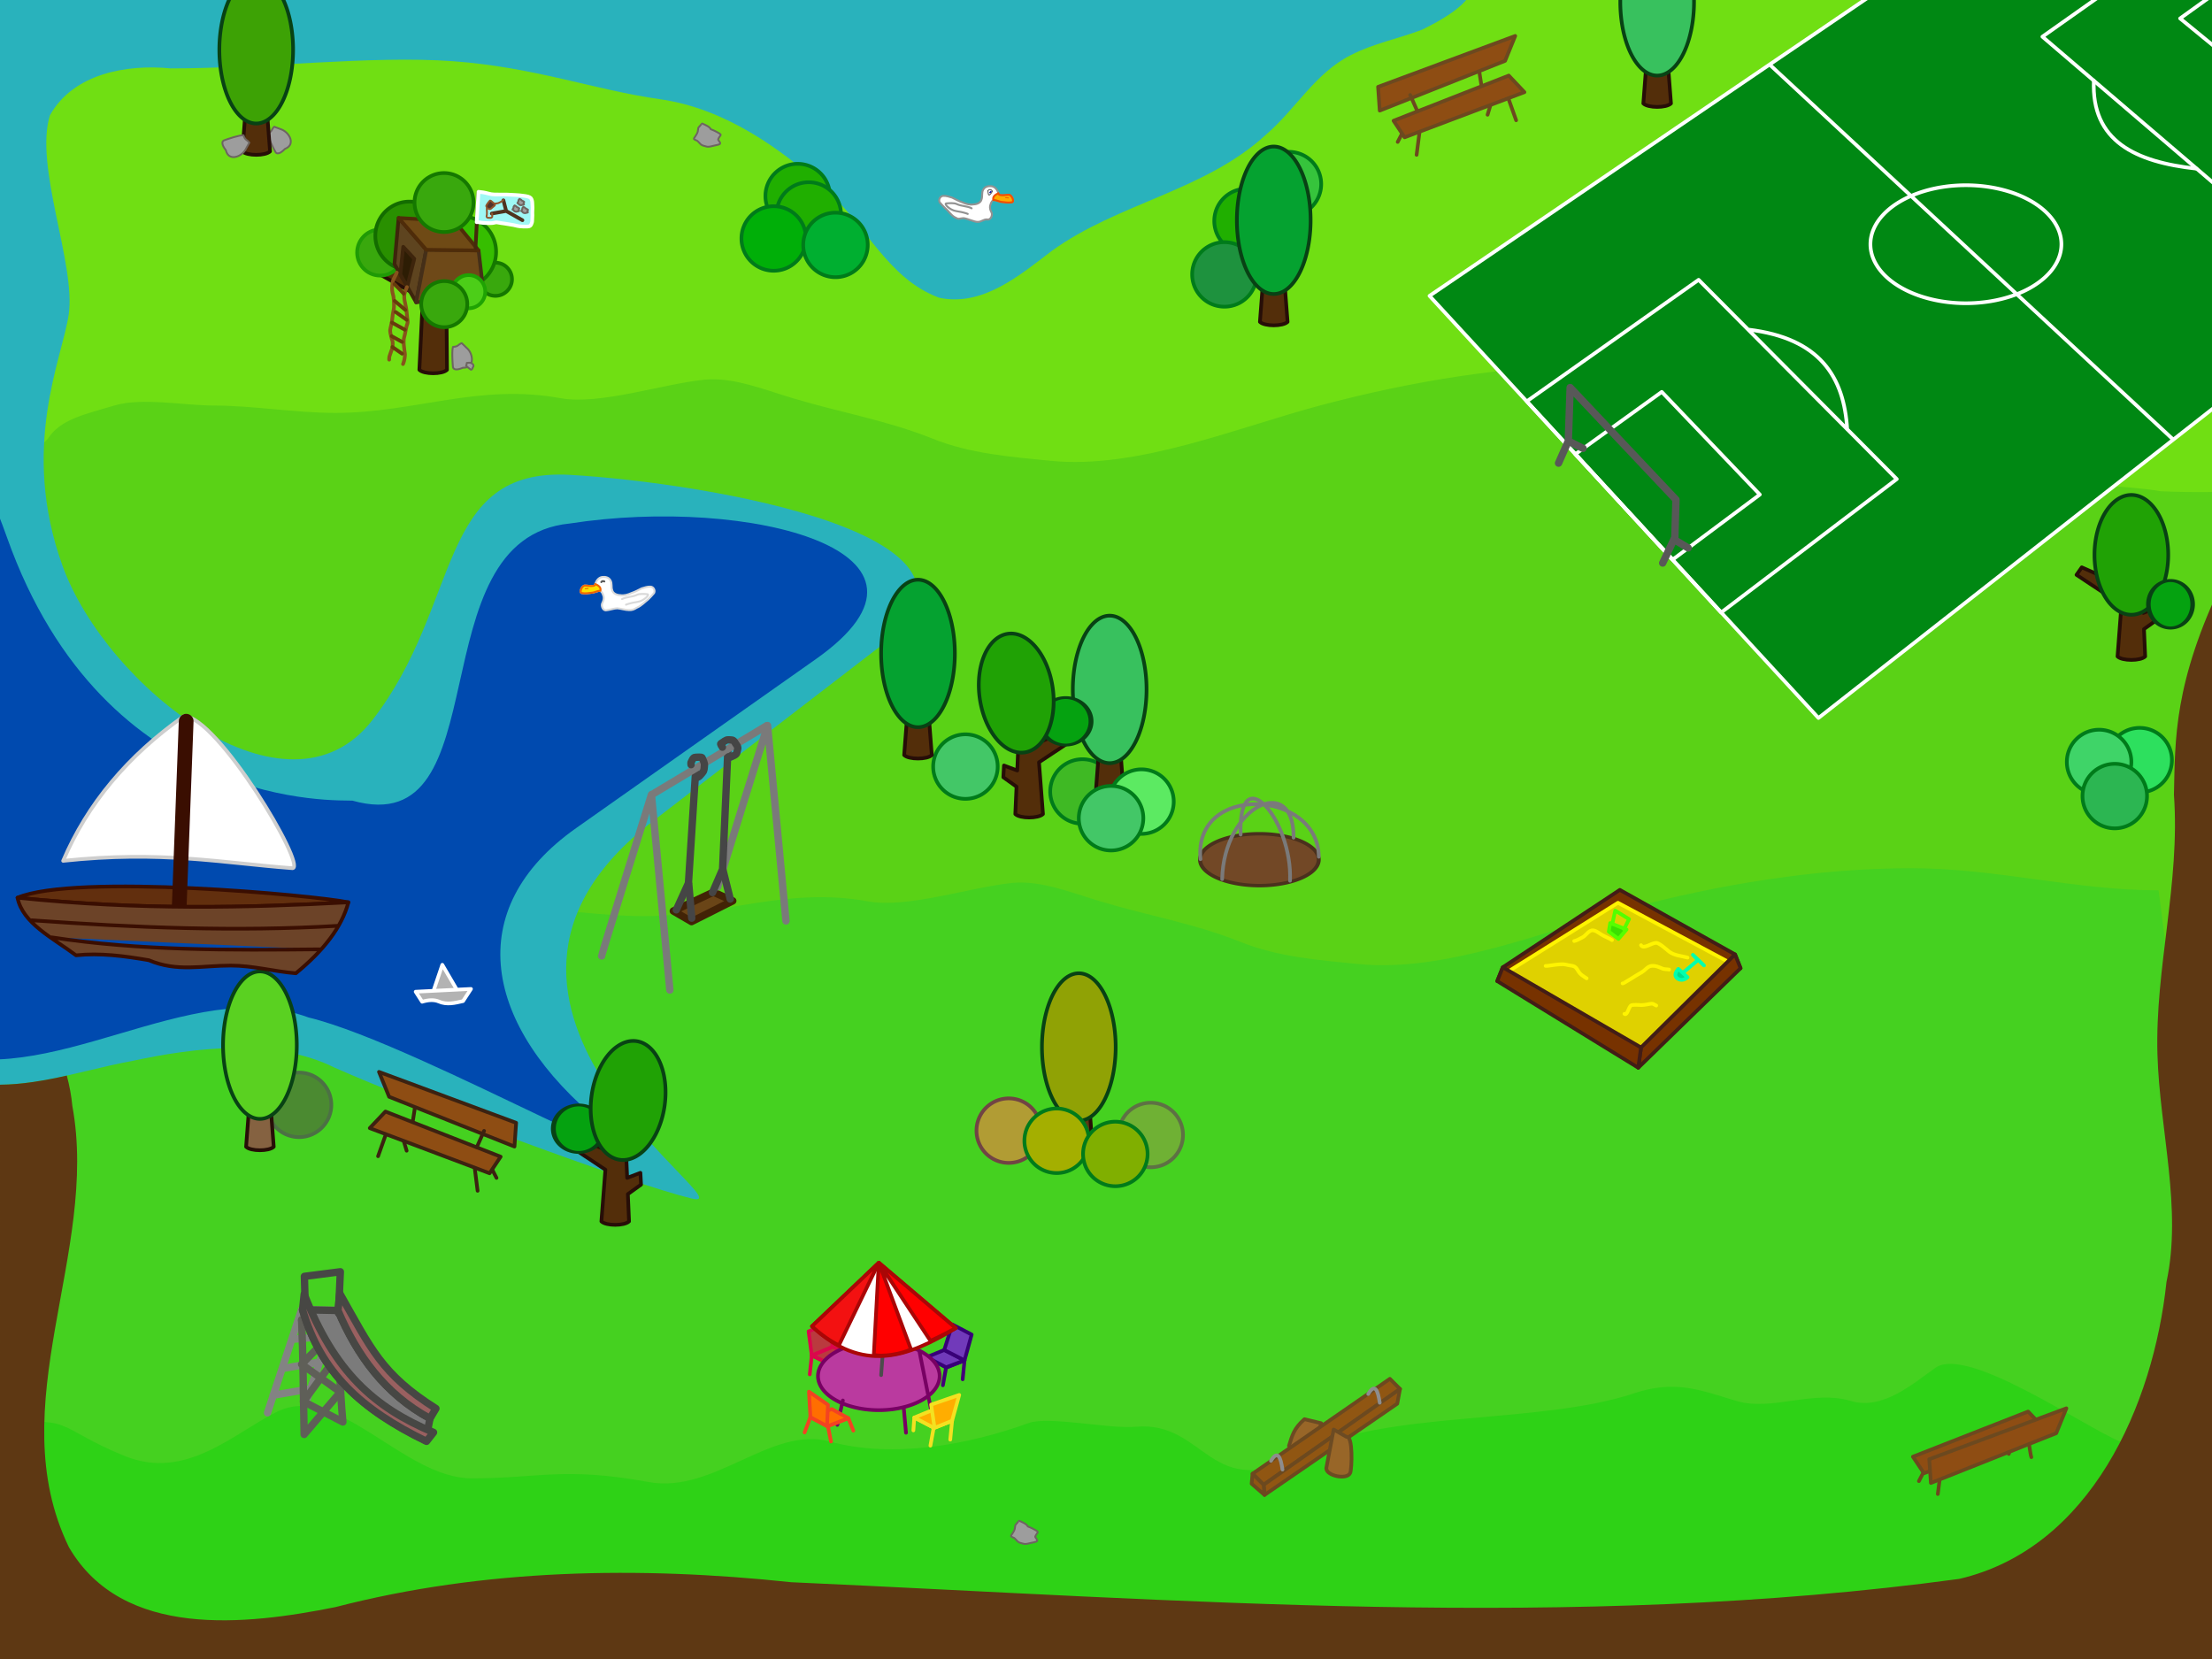 <svg xmlns="http://www.w3.org/2000/svg" viewBox="0 0 2400 1800" version="1.0"><path d="M0 0h2400v1800H0V0z" fill="#70df13"/><path d="M52 476c13.186-21.1 40.533-26.56 72-36 30.07-9.02 75.87 0 108 0 42.42 0 87.61 8 132 8 86.05 0 154.92-32.2 244-16 42.75 7.77 111.08-15.51 156-20 31.03-3.1 62.6 9.98 96 20 53.39 16.02 101.61 23.84 152 44 41 16.38 83.8 19.58 128 24 94 9.4 202.2-36.06 292-60 99.3-26.49 204.8-44 308-44 92 0 210.2 176 301 176 70.9 0 81.7-70.29 148-55 26.9 6.21 126.9 10.37 155 16 301.4 12.5 85.8-108 163.5 62.31l-6.7 1268.8-2528.8 27.9-40-1296 120-120z" fill="#5ad216"/><path d="M386 1022c13.19-21.1 40.53-26.56 72-36 30.07-9.02 75.87 0 108 0 42.42 0 87.61 8 132 8 86.05 0 154.92-32.2 244-16 42.75 7.77 111.1-15.51 156-20 31-3.1 62.6 9.98 96 20 53.4 16.02 101.6 23.8 152 44 41 16.4 83.8 19.6 128 24 94 9.4 202.2-36.1 292-60 99.3-26.49 204.8-44 308-44 92 0 177.2 24 268 24l112.3 865.6-2487.1 24.6-46.69-691.9L386 1022z" fill="#45d120"/><path d="M299 165.17c2.82 3.63 8.11-1.49 10.26-3.67 11.63-4.54 5.11-17.27-3.43-20.88-2.78-1-5.52-2.13-8.29-3.14-3.22 3.03-1.73 4.84-7.07 7.38-.05 3.72 6.55 16.81 8.53 20.31z" stroke-linejoin="round" stroke="#6d6560" stroke-linecap="round" stroke-width="2" fill="#9d9d9d"/><path d="M144.75-94.406c-.03.208.18-.13 0 0zm.22 10.344C81.933-75.127 11.7-75.869-40.44-33.844-67.076-1.009-89.613-37.291-87.917.25c10.374 132.21 54.708 288.47 43.261 395.34-11.447 106.88-14.464 165.04-15.25 240.57-.786 75.52 4.089 149.11.531 211.78s-58.215 169.36-63.745 223.86c-.87 44.8 30.058 88.4 74.389 98.8 64.306 18.4 129.3-8.1 192.32-19.5 68.82-14.9 154.78-24.9 219.3 7.2 91.71 40.7 319.6 125.4 387.23 142 67.64 16.6-301.86-209.3-41.91-409.22l248.55-191.12c154.94-119.16-192.33-176.4-338.15-184.74-145.81-8.34-116.72 140.32-214.7 266.22-92.65 119.04-288.7-36.71-335.91-167.13-46.795-129.26-.249-225.51 6.628-273.44 7.782-54.24-37.695-160.73-20.44-215.81 25.386-45.359 83.292-55.512 130.88-50.851 102.17.045 217.67-14.263 306.37-7.811 88.7 6.451 153.61 31.177 224.75 41.262 71.14 10.08 131.14 54.18 177.73 95.62 46.6 41.44 68.43 98.59 124.98 119.74 47.1 10.08 87.5-24.33 122.3-50.83 72.1-52.12 166.4-65.01 232.7-126.36 32-27.42 53.2-66.848 92.1-86.228 24.4-12.574 51.6-17.648 77.1-27.474 181.4-88.624-128.4-115.26-282.2-140.06-133.2-4.22-258.6 13.351-391.57 4.19-99.74-9.72-192.31 1.67-292.39 11.493-117.93 2.003-211.43 29.055-328.85 20.309-34.25-4.839-68.32-12.823-103.12-12.124z" fill="#29b2bc"/><path d="M359.48 1198.75a35 35 0 11-70 0 35 35 0 1170 0z" stroke-linejoin="round" stroke-linecap="round" stroke-width="4" stroke="#4c7144" fill="#4b8a31"/><path d="M7.625 583.19c-104.46-293.95-123.42 152.66-99.125 282.9-4.119 87.56-79 210.21 15.656 272.21 127.56 49.6 281.58-82.2 410.43-34.4 124.58 30.1 448.47 220.8 318.72 115-129.74-105.7-152.78-232.62-28.28-320.37l260.11-183.35c165.76-116.83-72.84-177.34-266.9-147.19-167.8 16.41-73.12 346.37-235.86 300.7-12.22-1.08-268.18 14.41-374.76-285.5z" fill="#004aaf"/><path d="M1387.48 239.75a35 35 0 11-70 0 35 35 0 1170 0z" stroke-linejoin="round" stroke="#007b1a" stroke-linecap="round" stroke-width="4" fill="#20af00"/><path d="M1433.48 199.75a35 35 0 11-70 0 35 35 0 1170 0z" stroke-linejoin="round" stroke="#007b1a" stroke-linecap="round" stroke-width="4" fill="#36c43c"/><path d="M1363.48 297.75a35 35 0 11-70 0 35 35 0 1170 0z" stroke-linejoin="round" stroke="#007b1a" stroke-linecap="round" stroke-width="4" fill="#1e923e"/><path d="M1372 284.25l-5 65c5 5 25 5 30 0l-5-65h-20z" stroke-linejoin="round" stroke="#270e07" stroke-linecap="round" stroke-width="4" fill="#532e0a"/><path d="M1422 239a40 80 0 11-80 0 40 80 0 1180 0z" stroke-linejoin="round" stroke="#084214" stroke-linecap="round" stroke-width="4" fill="#05a230"/><g stroke-linejoin="round" stroke-linecap="round" stroke-width="4"><path d="M272 1179.25l-5 65c5 5 25 5 30 0l-5-65h-20z" stroke="#270e07" fill="#856241"/><path d="M322 1134a40 80 0 11-80 0 40 80 0 1180 0z" stroke="#084214" fill="#5ad121"/></g><g stroke-linejoin="round" stroke-linecap="round" stroke-width="4"><path d="M1788 47.25l-5 65c5 5 25 5 30 0l-5-65h-20z" stroke="#270e07" fill="#532e0a"/><path d="M1838 2a40 80 0 11-80 0 40 80 0 1180 0z" stroke="#084214" fill="#38c15e"/></g><g stroke-linejoin="round" stroke-linecap="round" stroke-width="4"><path d="M268 99.25l-5 65c5 5 25 5 30 0l-5-65h-20z" stroke="#270e07" fill="#532e0a"/><path d="M318 54a40 80 0 11-80 0 40 80 0 1180 0z" stroke="#084214" fill="#3da205"/></g><g stroke-linejoin="round" stroke="#007b1a" stroke-linecap="round" stroke-width="4"><path d="M900.48 212.75a35 35 0 11-70 0 35 35 0 1170 0z" fill="#20af00"/><path d="M912.48 232.75a35 35 0 11-70 0 35 35 0 1170 0z" fill="#20af00"/><path d="M874.48 258.75a35 35 0 11-70 0 35 35 0 1170 0z" fill="#00af08"/><path d="M941.48 265.75a35 35 0 11-70 0 35 35 0 1170 0z" fill="#00af30"/></g><path d="M-8 1552c84.759-21.2 67.335-2.7 144 28 65.94 26.4 117.26-24.6 164-48 66.75-33.4 137.37 72 212 72 72.09 0 99.84-12.8 192 4 70.79 12.9 132.64-61.3 196-44 69.97 19.1 152.6 3 216-20 21.9-7.9 87 6.6 116 4 77.4-7 80.1 85.7 184 28 82.5-45.8 254.3-30.1 356-64 45.5-15.2 71.2-4.2 112 8 38.4 11.5 82.9-12.3 124 0 35 10.5 68-19.2 92-36 34.4-24.1 158.6 62.3 200 80 163.2 52.3 110.8 58.3 179 98l-63.8 203-2459.8-18.3L-8 1552z" fill="#2ed216"/><path d="M2412.3 629.22c-54.1 112.22-52.2 172.48-53.6 233.09 6.9 96.41-20.6 187.79-17.9 281.69 2.4 82.2 27 167.4 9.8 247-14.1 133.1-82 288.8-224.9 322.1-420.3 57.1-845.6 22.5-1267.2 3.6-165.13-17.5-333.19-14.8-494.59 27-96.75 19.4-231.08 35-289.19-65.1-74.401-153.6 33.16-319 3.78-478.6-1.026-10.9-3.066-21.9-6-33-24.08 5.4-48.288 9.7-72.5 9.9V1800h2400c42.1-249.4 40.2-983.97 12.3-1170.8z" fill="#5e3813"/><g stroke-linejoin="round" stroke="#fff" stroke-linecap="round" stroke-width="2"><path d="M2743 175l-770 604-422-458 738-502 454 356zM1920 70l438 407" fill="#008813" stroke-width="4"/><path d="M2236.6 265a103.6 64.028 0 11-207.2 0 103.6 64.028 0 11207.2 0zM2216 39.8L2402.6-92l226.8 178L2439 230.6 2216 39.8z" fill="none" stroke-width="4"/><path d="M2365.4 20l93.8-67.4 113.6 88.8-94.8 70.8L2365.4 20zM1814.8 607.2l-105.6-114.4 93.8-67.6 106.4 111.4-94.6 70.6z" fill="none" stroke-width="4"/><path d="M1867.4 664.6l-210.8-229.2L1843 303.6l215 216.2-190.6 144.8zM2383.2 183c-66.2-7.2-114.2-29.8-111.4-95.4M1896.8 357.6c77.8 9.2 104 51.4 107.4 108.2" fill="none" stroke-width="4"/></g><path d="M-135.75-129v2053.4h2721V-129h-2721zM0 0h2400v1800H0V0z" fill="#fff"/><g stroke-linejoin="round" stroke-linecap="round"><path d="M317.5 942c15.5-2-82-165-118-165-61 43.02-104.7 95.31-131 157 107-11.35 171.5 2.15 249 8z" stroke="#cecece" stroke-width="4" fill="#fff"/><path d="M378 979c-110.6 5.93-224.7 8.84-359-5 63.2-26.59 321.6-2.67 359 5z" stroke="#3a0e01" stroke-width="4" fill="#622f0e"/><path d="M194 996l8-213.5" stroke="#3a0e01" stroke-width="16" fill="#6c4328"/><path d="M321 1056c29.8-24.4 49.9-49.93 57-77-110.6 5.93-224.7 8.84-359-5 5.5 27.68 38.1 43.54 63.5 62.5 25.9-2.79 52.6.75 79.1 5.34 30.5 12.93 57.3 5.78 88.9 5.78 23.6.01 47 6.44 70.5 8.38zM34.5 998.5c111.2 7.96 222.1 12.6 332 6M347 1030c-97.4.97-194.9 1.67-291-13" stroke="#3a0e01" stroke-width="4" fill="#6c4328"/></g><g stroke-linejoin="round" stroke="#585858" stroke-linecap="round" stroke-width="4" fill="none"><path d="M1691 502.5l10.6-24 2-58 114.8 121.6-1.2 41-13.2 27.8M1702.4 478.9l15.2 7.6M1817.6 586.1l14 8.4" stroke-width="8"/></g><path d="M1209.48 858.745a35 35 0 11-70 0 35 35 0 1170 0z" stroke-linejoin="round" stroke="#007b1a" stroke-linecap="round" stroke-width="4" fill="#3fb924"/><g stroke-linejoin="round" stroke-linecap="round" stroke-width="4"><path d="M1194 793.25l-5 65c5 5 25 5 30 0l-5-65h-20z" stroke="#270e07" fill="#532e0a"/><path d="M1244 748a40 80 0 11-80 0 40 80 0 1180 0z" stroke="#084214" fill="#38c15e"/></g><path d="M1273.48 869.745a35 35 0 11-70 0 35 35 0 1170 0z" stroke-linejoin="round" stroke="#007b1a" stroke-linecap="round" stroke-width="4" fill="#5cea62"/><path d="M1240.48 887.745a35 35 0 11-70 0 35 35 0 1170 0z" stroke-linejoin="round" stroke="#007b1a" stroke-linecap="round" stroke-width="4" fill="#43c767"/><path d="M1129.48 1226.75a35 35 0 11-70 0 35 35 0 1170 0z" stroke-linejoin="round" stroke-linecap="round" stroke-width="4" stroke="#714444" fill="#b19c34"/><g stroke-linejoin="round" stroke-linecap="round" stroke-width="4"><path d="M1160.5 1181.25l-5 65c5 5 25 5 30 0l-5-65h-20z" stroke="#270e07" fill="#5e3813"/><path d="M1210.5 1136a40 80 0 11-80 0 40 80 0 1180 0z" stroke="#084214" fill="#90a205"/></g><path d="M1181.48 1237.75a35 35 0 11-70 0 35 35 0 1170 0z" stroke-linejoin="round" stroke="#007b1a" stroke-linecap="round" stroke-width="4" fill="#a4af00"/><path d="M1283.551 1231.466a35 35 0 11-70 0 35 35 0 1170 0z" stroke-linejoin="round" stroke-linecap="round" stroke-width="4" stroke="#5e7144" fill="#6fb134"/><path d="M1245.11 1252.03a35 35 0 11-70 0 35 35 0 1170 0z" stroke-linejoin="round" stroke="#007b1a" stroke-linecap="round" stroke-width="4" fill="#80af00"/><path fill="none" d="M0 0h800v600H0z"/><path d="M2356.5 824.745a35 35 0 11-70 0 35 35 0 1170 0z" stroke-linejoin="round" stroke="#007b1a" stroke-linecap="round" stroke-width="4" fill="#2de05e"/><g stroke-linejoin="round" stroke-linecap="round" stroke-width="4"><path d="M1004.5 1486.5l1-14 21 11-3.5 19.5 3.5-19 20-8-2 20.5" stroke="#430078" fill="none"/><path d="M1005.5 1472.5l21 11 20-7.5-22-11.3-19 7.8z" stroke="#380078" fill="#713aba"/><path d="M1033.25 1437l21 11-7.75 28-22-11.3 8.75-27.7z" stroke="#380078" fill="#713aba"/></g><g stroke="#db074c" fill="#ba3a3e" stroke-linejoin="round" stroke-linecap="round" stroke-width="4"><path d="M921.769 1484.48l.146-14.035-21.828 9.25 1.897 19.721-1.938-19.222-19.28-9.605-2.178 20.59" fill="none"/><path d="M921.915 1470.445l-21.828 9.25-19.321-9.106 22.848-9.468 18.3 9.324z"/><path d="M899.158 1435.271l-21.827 9.25 3.435 26.068 22.848-9.468-4.456-25.85z"/></g><g stroke-linejoin="round" stroke-linecap="round" stroke-width="4"><g stroke="#780063" fill="#ba3a9f"><path d="M980.5 1527l2.5 27.5M914.5 1519.5l-6 26.5M997.5 1466l12.5 62.5M1019.5 1493a66 37 0 11-132 0 66 37 0 11132 0z"/></g><path d="M956 1492l3.5-46" stroke="#4c4c4c" fill="none"/><path d="M953.5 1370l83.5 71c-52.86 32-101.31 49.1-156-2l72.5-69z" stroke="#aa0606" fill="#fff"/><path d="M953.5 1370l-43.33 89.7c-9.69-4.9-19.45-11.6-29.17-20.7l72.5-69z" stroke="#aa0606" fill="#f31111"/><path d="M953.5 1370l34.83 93.8c-8.02 5.1-32.88 8.9-40.24 6l5.41-99.8zM953.5 1370l83.5 71c-9.36 5-18.49 9.7-27.46 13.8L953.5 1370z" stroke="#aa0606" fill="red"/></g><path d="M771.11 140.19c-.77-2.53-5.89-4.71-9.26-6.17-.21-.09-3.58 3.93-4.08 4.46-.34.36-.29 2.18-.74 4.45-.41 2.06-3.55 6.23-4.08 7.2-.78 1.45 2.92 1.86 4.08 3.08 1.09 1.15 2.08 2.15 2.96 3.08 1.64 1.73 4.32 2.09 6.68 2.74 2.58.72 5.97-.62 8.15-1.03 2.29-.42 4.15-.89 5.56-1.37 2.57-.86-.59-3.92-1.11-4.79-.49-.82 1.64-3.82 2.59-5.14.79-1.09-2.7-2.7-3.33-3.08-1.52-.94-3.72-1.89-4.82-2.4-.94-.44-1.25-.49-2.6-1.03zM242.91 152.36c-3.99 2.29.33 8.24 2.18 10.68 2.85 12.16 16.37 7.51 21.15-.44 1.39-2.61 2.89-5.16 4.28-7.76-2.54-3.62-4.54-2.4-6.3-8.04-3.67-.58-17.57 4.1-21.31 5.56z" stroke-linejoin="round" stroke="#6d6560" stroke-linecap="round" stroke-width="2" fill="#9d9d9d"/><g stroke-linejoin="round" stroke-linecap="round"><path d="M463.5 226L455 401.25c5 5 25 5 30 0L483.5 226h-20z" stroke="#270e07" stroke-width="4" fill="#532e0a"/><path d="M530.74 298.33l-60.86 17.91c-1.46 2.95 1.73 11.67 4.78 13.08l59.27-22.26-3.19-8.73z" stroke="#270e07" stroke-width="4" fill="#532e0a"/><path d="M555.497 302.996a18 18 0 11-36 0 18 18 0 1136 0z" stroke="#157800" stroke-width="4" fill="#39a80d"/><path d="M396.32 288.86l75.25 42.22c4.24-1.41 9.64-12.9 8.11-17.23l-77.96-36.47-5.4 11.48z" stroke="#270e07" stroke-width="4" fill="#532e0a"/><path d="M437.502 273.997a25 25 0 11-50 0 25 25 0 1150 0z" stroke="#1f9a05" stroke-width="4" fill="#39a80d"/><path d="M481.244 255.75a37 37 0 11-73.999 0 37 37 0 1174 0z" stroke="#136c00" stroke-width="4" fill="#299000"/><path d="M538.252 273.244a39 39 0 11-77.999 0 39 39 0 1178 0z" stroke="#157800" stroke-width="4" fill="#36be00"/><path d="M428 286.5l23.5 41.5 11-57-30-34.5-4.5 50z" stroke="#3e250c" stroke-width="4" fill="#5e441f"/><path d="M525 321l-73.5 7 11-57 56.75.75L525 321z" stroke="#452f18" stroke-width="4" fill="#6e4918"/><path d="M526.497 316.496a18 18 0 11-36 0 18 18 0 1136 0z" stroke="#1fa303" stroke-width="4" fill="#4cce18"/><path d="M507.002 329.997a25 25 0 11-50 0 25 25 0 1150 0z" stroke="#157800" stroke-width="4" fill="#39a80d"/><path d="M432.5 236.5l60.75 3.5 26 31.75-56.75-.75-30-34.5z" stroke="#4f2c09" stroke-width="4" fill="#6f4a15"/><path d="M513.752 219.746a32 32 0 11-64 0 32 32 0 1164 0z" stroke="#157800" stroke-width="4" fill="#39a80d"/><path d="M437.5 267.75l-3.16 29.95 7.52 13.27 7.64-30.22-12-13z" stroke="#3e250c" stroke-width="4" fill="#2d1d04"/><path d="M441.5 311.5c-.73 1.27-1.74 4.65-2.5 6.75-.7 1.94-.41 5.95 0 8 .49 2.47 1.02 4.87 1.5 7.25.93 4.67.92 9.8 1.75 14.5.37 2.08-.55 3.86-1 5.5-1.14 4.17-1.58 8.6-2.75 12.5-.57 1.89-.5 4.01-.5 6 0 1.77.32 3.74.5 5.5.19 1.87.4 3.73.75 5.5.37 1.85-.08 4.03-.25 5.75-.17 1.74-.75 3.34-1.25 5-.15.5-.34.84-.5 1.25M430.5 295.75c-.52 1.74-2.44 4.92-3.5 7.25-1.07 2.36-1.26 4.65-1.5 7.25-.32 3.5-.02 6.34 1 9.75.55 1.85.56 3.57.75 5.5.22 2.2.25 4.23.25 6.5 0 2.38-.57 5.26-1 7.25-.67 3.11-.68 6.36-1.25 9.5-.48 2.65-1.11 5.67-1.75 8.25-.68 2.73.54 5.94 1 8.5.29 1.61.87 3 1.25 4.25.57 1.91.25 4.27.25 6.25 0 1.36-.86 2.94-1.25 4.25-.64 2.15-1.63 4.34-2.25 6.5-.31 1.08-.25 2.29-.25 3.5" stroke="#87531c" stroke-width="4" fill="none"/><path d="M428 308.25S438.75 319 438.25 319M428.25 326.5l11.5 9.75M429.25 338.5l12 8.5M425.25 350l14 7.75M425 364.75l11.25 6.25M425.75 376.5l10.5 7.25" stroke="#673b0c" stroke-width="4" fill="none"/><path d="M516 269.25c-.25-.75 3.25-61 3.25-61" stroke="#45290c" stroke-width="4" fill="none"/><path d="M519.19 208.073c2.71.18 7.57.97 11 2 4 1.2 8.56 1 12.75 1h6.75c3.22 0 6.45.5 9.75.5 2.64 0 5.26.5 7.75.75 2.05.21 4.17.53 5.75 1 2.94.88 3.56 1.96 4.25 4.25.47 1.57.34 3.66.5 5.25.18 1.84.17 3.54 0 5.25-.19 1.86 0 3.88 0 5.75 0 1.81-.25 4.06-.25 5.75 0 1.45-.59 2.73-1 3.75-1.06 2.65-3.51 2.5-5.75 2.5-2.3 0-4.51-.03-6.75-.25-3.08-.31-6.03-1.45-9-1.75-2.52-.25-4.93-1.02-7.5-1.25-2.55-.23-5.35-.87-8-1.25-1.42-.2-2.71.24-4 .5-2.17.43-4.78.25-7 .25-1.39 0-3.01-.25-4.5-.25-1.58 0-3.31-.46-4.75-.75-.6-.12-1.38 0-2 0l2-33z" stroke="#fff" stroke-width="4" fill="#9ff8f5"/><path d="M566.82 238.943l-17.63-10-3-11.62 3 11.62-15.63 2.76" stroke="#4f331f" stroke-width="4" fill="none"/><path d="M545.94 217.073c-.72.97-1.9 1.47-2.88 2.13-1.23.63-2.47 1.39-3.89 1.44-1.17.08-2.37.26-3.35.93-7.54 4.28-7.94-.55-7.52 8.35.08 1.43.1 2.9-.36 4.28-.4 1.04.7 2.24 1.76 2.14.95-.11 1.91.13 2.85.07.79-.31 1.8-.86 1.56-1.86-.08-.93-.01-1.9-.22-2.8l-.07-.05" stroke="#90552c" stroke-width="2" fill="none"/><path d="M531.74 217.633c-.04-.33-1.79 1.91-2.06 2.32-.37.56-.59.85-1.02 1.41-.5.63-.82 1.44-1.16 2.18-.04.08 1.71 2.2 1.8 2.31.58.79 1.12.75 2.05 1.03.77.23 2.14-1.18 2.7-1.67.71-.62 1.52-1.21 2.18-1.8.9-.78.62-1.02.77-1.54.14-.45-1.53-1.57-1.79-1.8-.9-.78-1.54-1.35-2.44-2.05-.48-.37-.17-.06-1.03-.39" stroke="#90552c" stroke-width="2" fill="#51352c"/><path d="M570.18 226.113c-.19-.68-1.48-1.27-2.33-1.67-.05-.02-.9 1.07-1.02 1.21-.09.1-.07.59-.19 1.2-.1.56-.89 1.69-1.02 1.95-.2.4.73.51 1.02.84.28.31.53.58.75.84.41.46 1.09.56 1.68.74.65.19 1.5-.17 2.05-.28.57-.12 1.04-.24 1.39-.37.65-.24-.14-1.07-.28-1.3-.12-.22.42-1.04.66-1.39.2-.3-.68-.73-.84-.84-.38-.25-.93-.51-1.21-.65-.24-.12-.32-.13-.66-.28zM560.68 224.553c-.19-.69-1.48-1.28-2.33-1.67-.05-.03-.9 1.06-1.02 1.21-.09.09-.07.59-.19 1.2-.1.56-.89 1.69-1.02 1.95-.2.4.73.51 1.02.84.28.31.53.58.75.83.41.47 1.09.57 1.68.75.65.19 1.5-.17 2.05-.28.57-.12 1.04-.25 1.39-.37.65-.24-.14-1.07-.28-1.3-.12-.22.42-1.04.66-1.4.2-.29-.68-.73-.84-.83-.38-.25-.93-.51-1.21-.65-.24-.12-.32-.14-.66-.28zM566 217.493c-.2-.69-1.48-1.28-2.33-1.67-.05-.03-.9 1.06-1.03 1.2-.08.1-.07.59-.18 1.21-.11.56-.9 1.69-1.03 1.95-.2.39.74.5 1.03.83.27.32.52.59.74.84.41.47 1.09.57 1.68.74.65.2 1.5-.17 2.05-.28a9.49 9.49 0 001.4-.37c.64-.23-.15-1.06-.28-1.3-.13-.22.41-1.03.65-1.39.2-.29-.68-.73-.84-.83-.38-.26-.93-.52-1.21-.65-.24-.12-.31-.14-.65-.28zM491.46 398.34c1.18 4.44 8.04 1.81 10.88.65 12.48.38 11.48-13.88 5.03-20.55-2.16-2.02-4.24-4.12-6.39-6.14-4.15 1.52-3.49 3.77-9.4 4.02-1.5 3.39-.57 18.02-.12 22.02z" stroke="#6d6560" stroke-width="2" fill="#9d9d9d"/><path d="M510.75 400.99c1.26.63 1.94-1.41 2.2-2.27 2.44-2.68-1.07-5.29-3.83-5.19-.88.08-1.76.12-2.64.19-.42 1.23.22 1.53-.83 2.88.51 1.01 4.09 3.7 5.1 4.39z" stroke="#6d6560" stroke-width="2" fill="#9d9d9d"/></g><g stroke="#f3e121" fill="#ffad00" stroke-linejoin="round" stroke-linecap="round" stroke-width="4"><path d="M991 1552l1-14 21 11-3.5 19.5 3.5-19 20-8-2 20.5" fill="none"/><path d="M992 1538l21 11 20-7.5-22-11.3-19 7.8z"/><path d="M1010.25 1524l30.5-10.5-7.75 28-19 7.7-3.75-25.2z"/></g><g stroke="#f34321" fill="#ff6e00" stroke-linejoin="round" stroke-linecap="round" stroke-width="4"><path d="M925.856 1552.193l-5.433-13.493-22.1 8.578 3.291 16.774-3.347-16.277-18.978-10.19-6.31 16.597" fill="none"/><path d="M920.423 1538.7l-22.1 8.578-19.034-9.693 23.127-8.765 18.007 9.88z"/><path d="M898.354 1524.236l-20.638-14.302 1.573 27.65 18.018 9.78 1.047-23.128z"/></g><path d="M1115.1 1656.2c-.8-2.5-5.9-4.7-9.3-6.2-.2-.1-3.5 4-4 4.5-.4.3-.3 2.2-.8 4.4-.4 2.1-3.5 6.3-4 7.2-.8 1.5 2.9 1.9 4 3.1s2.1 2.2 3 3.1c1.6 1.7 4.3 2.1 6.7 2.7 2.6.7 5.9-.6 8.1-1 2.3-.4 4.2-.9 5.6-1.4 2.5-.8-.6-3.9-1.1-4.8-.5-.8 1.6-3.8 2.6-5.1.7-1.1-2.7-2.7-3.4-3.1-1.5-.9-3.7-1.9-4.8-2.4-.9-.4-1.2-.5-2.6-1z" stroke-linejoin="round" stroke="#6d6560" stroke-linecap="round" stroke-width="2" fill="#9d9d9d"/><path d="M1082.482 831.745a35 35 0 11-70 0 35 35 0 1170 0z" stroke-linejoin="round" stroke="#007b1a" stroke-linecap="round" stroke-width="4" fill="#43c767"/><g stroke-linejoin="round" stroke-linecap="round" stroke-width="4"><path d="M1882.5 1035.5l-125-70-127 84-6 15 130-77 134 63-6-15z" stroke="#421d16" fill="#773200"/><path d="M1755.5 979.5l-123 77 145 87 105-96-127-68z" stroke="#fff400" fill="#dfd100"/><path d="M1882.5 1035.5l-102 101-3 22 111-108-6-15z" stroke="#421d16" fill="#773200"/><path d="M1630.5 1049.5l150 87-3 22-153-94 6-15z" stroke="#421d16" fill="#773200"/><path d="M1708 1021c2.5-.36 5.8-2.38 9-4 3-1.5 5-5.06 8.5-7 4-2.24 8.8 2.1 12 4 3.7 2.22 8.4 3.96 11.5 6M1760.5 1067c.8.46 15.7-9.35 18-10.5 8.8-4.42 8.3-9.32 16.5-8.5 3.3.33 7 2.26 9 3 2.2.78 4.5.49 7 1M1677 1048c1.4.5 16.2-2.82 21.5-1.5 8.3 2.07 10.1.41 13.5 6.5 2.5 4.47 6 6.18 9.5 8.5M1780.5 1025.5c2.6 4.72 10.6-2.01 16-2.5 3.7-.34 11.3 7.02 14.5 9.5 5.6 4.32 13.4 4.61 20 6.5M1762.5 1100c3 2.33 4.2-6.48 7-9 1.5-1.31 9.6-.5 11.5-.5 3.5 0 8-1.23 11-1.5 1.8-.16 3.3 1.33 5 2" stroke="#fff400" fill="#dfd100"/><path d="M1747 1001.5c0 .5-1.5 9.25-1.5 9.25l10.5 8 8.8-10.25-17.8-7z" stroke="#54ff00" fill="#3bdf00"/><path d="M1749.5 1001.75l3-13.75 15 9.25-5.5 11" stroke="#54ff00" fill="none"/><path d="M1821 1051.25c-3.1 3.68-4.8 7.23-1.2 10.25 3.4 2.38 7.1 2.36 11.2-1.25l-10-9z" stroke="#00ffad" fill="#00df8b"/><path d="M1826.2 1055.25l16-13.5-5.4-5.75 12 11.5" stroke="#00ffad" fill="none"/></g><g stroke-linejoin="round" stroke="#6c491f" stroke-linecap="round" stroke-width="4" fill="#8e4d13"><path d="M1531.5 125l-15 29M1622 98l-8 26.5M1540.5 140.5L1537 168M1637 108l8 22.5M1608 95c-1-2-4-25-4-25"/><path d="M1512 131l12 18 130-49-17-18-125 49zM1538 121l-8-18M1644 39l-148.8 55.25L1497 120l136-54 11-27z"/></g><g stroke-linejoin="round" stroke="#6c491f" stroke-linecap="round" stroke-width="4" fill="#8e4d13"><path d="M2097 1578l-15 29M2187.5 1551l-8 26.5M2106 1593.5l-3.5 27.5M2204 1581c-1-2-4-25-4-25"/><path d="M2075.5 1580.5l12 18 130-49-17-18-125 49z"/><path d="M2242 1528l-148.8 55.25 1.8 25.75 136-54 11-27z"/></g><g stroke-linejoin="round" stroke-linecap="round"><path d="M2305.5 599.25l-2.5 35.82-44.3-19.52-5.7 8.15 48.8 32.36-4.3 56.19c5 5 25 5 30 0l-1.3-29.7 14.3-10.22-.7-12.78-14.3 5.45-3-69.25-17 3.5z" stroke="#270e07" stroke-width="4" fill="#532e0a"/><path d="M2352.5 602a40 65 0 11-80 0 40 65 0 1180 0z" stroke="#084214" stroke-width="4" fill="#20a205"/><path d="M860 800a40 65 0 11-80 0 40 65 0 1180 0z" transform="matrix(.6 0 0 .396 1863 338.83)" stroke="#084214" stroke-width="8.204" fill="#05a210"/></g><g stroke-linejoin="round" stroke-linecap="round" stroke-width="4"><path d="M1423.3 1577l10.2-32.8-18.2-4.4c-11.6 10.3-13.1 17.3-16.8 29 7.2 10.4 13.7 9.4 24.8 8.2z" stroke="#6c4b23" fill="#986628"/><path d="M1508 1496l-149 103 12 12 148-104-11-11z" stroke="#6c491f" fill="#905612"/><path d="M1516 1523l-144 99-1-11 148-104-3 16z" stroke="#6c491f" fill="#905612"/><path d="M1439 1593l8-42 14 8c7.1-1.6 5.8 34.4 4 39-3.2 8.1-26.2 3.3-26-5z" stroke="#6c4b23" fill="#986628"/><path d="M1359 1599l12 12 1 11-14-12.2 1-10.8z" stroke="#6c491f" fill="#905612"/><path d="M1484.5 1512.5c7.3-12.3 10.5-4 12.5 9.5M1379 1585c7.3-12.3 10.5-4 12.5 9.5" stroke="#8d8d8d" fill="none"/></g><g stroke-linejoin="round" stroke-linecap="round" stroke-width="8"><path d="M652.787 1037.189c0-2 54-175 54-175l20 212" stroke="#7a7a7a" fill="none"/><path d="M730.537 988.439l43.5-20.5 21 9.5-44.75 22.5-19.75-11.5z" stroke="#422306" fill="#6a4517"/><path d="M754.787 836.189l-7.82 122-13.18 29" stroke="#454545" fill="none"/><path d="M778.787 962.189c0-2 54-175 54-175l20 212" stroke="#7a7a7a" fill="none"/><path d="M789.787 813.189c-1.93 43.32-3.86 87.34-5.79 129.95l-10.96 25.3" stroke="#454545" fill="none"/><path d="M707.407 862.069l124.63-74.76" stroke="#7a7a7a" fill="none"/><path d="M755.287 843.689c3.34-.25 4.6-2.75 7-5.5 1.92-2.19 1.72-4.74 2-7.5.33-3.31-1.47-5.67-2.5-8.5-.41-1.14-6.42-.5-7.5-.5-2.38 0-3.61 3.91-4.5 5.5-.23.41 0 1.96 0 2.5M790.287 821.189c-1.38 2.48 6.62-1.79 7-2 2.97-1.65 2-3.51 3-6 1.14-2.85-1.61-5.39-2.5-7-2.38-4.29-3.89-3.14-7.5-3.5-2.71-.27-5.79 2.77-8 4-1.24.69 1 2.67 1.5 4M747.287 959.189l3.25 37M784.287 943.439l8 32" stroke="#454545" fill="none"/></g><g stroke-linejoin="round" stroke-linecap="round" stroke-width="8"><path d="M318.38 1453.051l35.88-3.2M290.26 1532.851l37-112 38 1-33.5 101M345.76 1478.051l-39.5 6.8M296.26 1513.851l39.5-6.8" stroke="#838383" fill="none"/><path d="M327.26 1431.851c1.7 41.1 1.83 83 2.75 124.5l39.25-46-42-30.1 45-46-45-2.4z" stroke="#5f5f58" fill="none"/><path d="M327.26 1432.651l37 40.4-35 47.6 42.75 22.2c-3.45-36.5-3.83-72.9-5.75-109.4l-39-.8z" stroke="#5f5f58" fill="none"/><path d="M366.67 1421.851c20.84 49 50.94 90.6 99.87 117.2l-4.78 23.8c-71.04-34.5-113.54-73.7-133.5-141.8l38.41.8z" stroke="#474744" fill="#7b7b7b"/><path d="M367.26 1424.851l2-45-39 5 1 35" stroke="#474746" fill="none"/><path d="M330.06 1404.251c32.62 83.6 75.24 122.6 140.32 149.9l-7.62 9.7c-71.04-34.5-114.54-74.7-134.5-142.8l1.8-16.8z" stroke="#474744" fill="#9a6060"/><path d="M366.67 1421.851c20.84 49 50.94 90.6 99.87 117.2l6.42-10.8c-59.15-37.5-70.42-65.1-104.33-124.9l-1.96 18.5z" stroke="#474744" fill="#9a6060"/></g><path d="M660.5 1212.2l-2.54 35.9-44.27-19.6-5.66 8.2 48.81 32.4-4.34 56.1c5 5 25 5 30 0l-1.27-29.6 14.3-10.3-.69-12.8-14.37 5.5-2.97-69.2-17 3.4z" stroke-linejoin="round" stroke="#270e07" stroke-linecap="round" stroke-width="4" fill="#532e0a"/><path d="M860 800a40 65 0 11-80 0 40 65 0 1180 0z" transform="matrix(.688 0 0 .396 63.75 907.83)" stroke-linejoin="round" stroke="#084214" stroke-linecap="round" stroke-width="7.665" fill="#05a210"/><path d="M721.118 1199.545a40 65 7.967 11-79.228-11.09 40 65 7.967 1179.228 11.09z" stroke-linejoin="round" stroke="#084214" stroke-linecap="round" stroke-width="4" fill="#20a205"/><path d="M2312.5 826.745a35 35 0 11-70 0 35 35 0 1170 0z" stroke-linejoin="round" stroke="#007b1a" stroke-linecap="round" stroke-width="4" fill="#3fd468"/><path d="M2329.5 863.745a35 35 0 11-70 0 35 35 0 1170 0z" stroke-linejoin="round" stroke="#007b1a" stroke-linecap="round" stroke-width="4" fill="#2cb652"/><g stroke-linejoin="round" stroke-linecap="round"><path d="M2314 1071a83.5 42 0 11-167 0 83.5 42 0 11167 0z" transform="matrix(.771 0 0 .67 -353.28 215.188)" stroke="#4a311d" stroke-width="5.565" fill="#724826"/><path d="M1346.07 905.53c-2.853-84.12 56.362-16.192 53.587 50.04M1403.512 908.845c.694-70.673-75.715-34.62-77.489 45.028M1430.883 929.585c-.616-73.047-136.24-80.117-128.376 2.622" stroke="#7a7a7a" stroke-width="4" fill="none"/></g><g stroke="#3c2211" stroke-linejoin="round" stroke-linecap="round" stroke-width="4" fill="#8e4d13"><path d="M523.7 1249l15 29M433.2 1222l8 26.5M514.7 1264.5l3.5 27.5M418.2 1232l-8 22.5M447.2 1219c1-2 4-25 4-25"/><path d="M543.2 1255l-12 18-130-49 17-18 125 49zM517.2 1245l8-18M411.2 1163l148.8 55.25-1.8 25.75-136-54-11-27z"/></g><g stroke-linejoin="round" stroke="#fff" stroke-linecap="round" stroke-width="4" fill="#b3b3b3"><path d="M470.4 1074.9l9.5-28.1 15.6 26.7M451 1076l7 10.9c6.9-2.1 13-2.4 18-.3 8.8 3.9 17.6 1.6 26.4-.4l8.6-13.2-60 3z"/></g><g stroke-linejoin="round" stroke-linecap="round"><path d="M645.877 633.646c1.104-3.56 3.583-7.1 7.547-7.62 3.29-.478 7.105.424 8.83 3.54 2.165 3.29.605 7.402 2.048 10.931.754 3.428 4.994 5.211 8.82 5.264 3.72.727 8.263-.573 11.638-2.16 5.01-1.75 6.713-2.907 11.452-5.21 3.04-.961 6.235-2.038 9.472-1.906 3.317.101 5.546 4.076 3.99 6.947-1.846 2.388-4.075 4.473-6.145 6.676-4.118 3.22-7.7 7.275-12.645 9.281-3.046 1.905-4.883 2.696-8.353 2.569-3.741.047-9.053-1.688-12.8-1.953-3.831.111-7.8 1.735-11.61 2.112-3.933.987-6.13-5.026-4.724-7.536 1.274-2.526 1.847-4.367 1.63-7.031-.86-2.712-1.36-4.845-3.625-6.549-3.094-.143-6.628 2.049-9.658 2.15-3.089.307-6.766 1.093-9.754.403-4.24.265-.886-7.886 2.383-8.215 3.003-.111 5.99.844 9.037.35 1.061-.01 2.659-.759 2.467-2.043z" stroke="#d9d9d9" stroke-width="2.123" fill="#fff"/><path d="M645.877 633.646c3.55 1.667 6.517 3.593 5.525 7.355-3.094-.143-6.628 2.049-9.658 2.15-3.089.307-6.766 1.093-9.754.403-4.24.265-.886-7.886 2.383-8.215 3.003-.111 5.99.844 9.037.35 1.061-.01 2.659-.759 2.467-2.043z" stroke="#f16400" stroke-width="2.123" fill="#fddf00"/><path d="M635.015 638.725l3.051-.266" stroke="#f16400" stroke-width="1.061" fill="#fddf00"/><path d="M652.394 631.56c.68-.928 1.582-1.49 3.317-.663" stroke="#585858" stroke-width="2.123" fill="none"/><path d="M674.948 650.002c4.362-2.479 11.276-2.187 16.185-4.644 2.882-1.438 8.878-.865 11.277-.663 3.067.255-3.757 7.17-10.083 8.225-3.98.664-8.018 1.39-11.807 2.654-.467.153-.834.334-1.327.53" stroke="#d9d9d9" stroke-width="2.123" fill="none"/></g><g stroke-linejoin="round" stroke-linecap="round"><path d="M1083.3 209.64c-1.1-3.55-3.6-7.1-7.5-7.62-3.3-.48-7.2.43-8.9 3.54-2.1 3.3-.6 7.4-2 10.93-.8 3.43-5 5.21-8.8 5.27-3.8.73-8.3-.57-11.7-2.16-5-1.75-6.7-2.91-11.4-5.21-3.1-.96-6.3-2.04-9.5-1.9-3.3.09-5.5 4.07-4 6.94 1.9 2.39 4.1 4.48 6.2 6.68 4.1 3.22 6.6 8.27 11.6 10.28 3 1.9 4.4.44 7.9.32 3.7.04 12 4.31 15.7 4.04 3.9.12 6.3-3.01 10.2-2.64 3.9.99 6.1-5.02 4.7-7.53-1.3-2.53-1.9-4.37-1.6-7.03.8-2.71 1.3-4.85 3.6-6.55 3.1-.15 6.6 2.05 9.6 2.15 3.1.31 6.8 1.09 9.8.4 4.2.26.9-7.88-2.4-8.21-3-.11-6 .84-9 .35-1.1-.01-2.7-.76-2.5-2.05z" stroke="#929292" stroke-width="2.123" fill="#fff"/><path d="M1083.3 209.64c-3.5 1.67-6.5 3.6-5.5 7.36 3.1-.15 6.6 2.05 9.6 2.15 3.1.31 6.8 1.09 9.8.4 4.2.26.9-7.88-2.4-8.21-3-.11-6 .84-9 .35-1.1-.01-2.7-.76-2.5-2.05z" stroke="#f14f00" stroke-width="2.123" fill="#fdac00"/><path d="M1094.2 214.72l-3.1-.26" stroke="#f16400" stroke-width="1.061" fill="#fddf00"/><path d="M1074.2 208.81c.1.07.4-.21.6-.31.1-.08.2-.51.3-.63" stroke="#0d0dad" stroke-width="1.614" fill="none"/><path d="M1076.8 207.56c-5.4 8.78-4.3.58-5.1-.66 1.7-1.49 3.5-2 5.1.66z" stroke="#585858" fill="none"/><path d="M1054.2 226c-4.3-2.48-11.2-2.19-16.2-4.64-2.8-1.44-8.8-.87-11.2-.67-3.1.26 3.7 7.17 10.1 8.23 3.9.66 8 1.39 11.8 2.65.4.16.8.33 1.3.53" stroke="#929292" stroke-width="2.123" fill="none"/></g><path d="M986 754.25l-5 65c5 5 25 5 30 0l-5-65h-20z" stroke-linejoin="round" stroke="#270e07" stroke-linecap="round" stroke-width="4" fill="#532e0a"/><path d="M1036 709a40 80 0 11-80 0 40 80 0 1180 0z" stroke-linejoin="round" stroke="#084214" stroke-linecap="round" stroke-width="4" fill="#05a230"/><path d="M1123.6 770.25l2.6 35.82 44.2-19.52 5.7 8.15-48.8 32.36 4.3 56.19c-5 5-25 5-30 0l1.3-29.7-14.3-10.22.7-12.78 14.4 5.45 2.9-69.25 17 3.5z" stroke-linejoin="round" stroke="#270e07" stroke-linecap="round" stroke-width="4" fill="#532e0a"/><path d="M860 800a40 65 0 11-80 0 40 65 0 1180 0z" transform="matrix(-.688 0 0 .396 1720.4 465.83)" stroke-linejoin="round" stroke="#084214" stroke-linecap="round" stroke-width="7.665" fill="#05a210"/><path d="M1062.987 757.545a40 65-7.967 1079.228-11.09 40 65-7.967 10-79.228 11.09z" stroke-linejoin="round" stroke="#084214" stroke-linecap="round" stroke-width="4" fill="#20a205"/></svg>